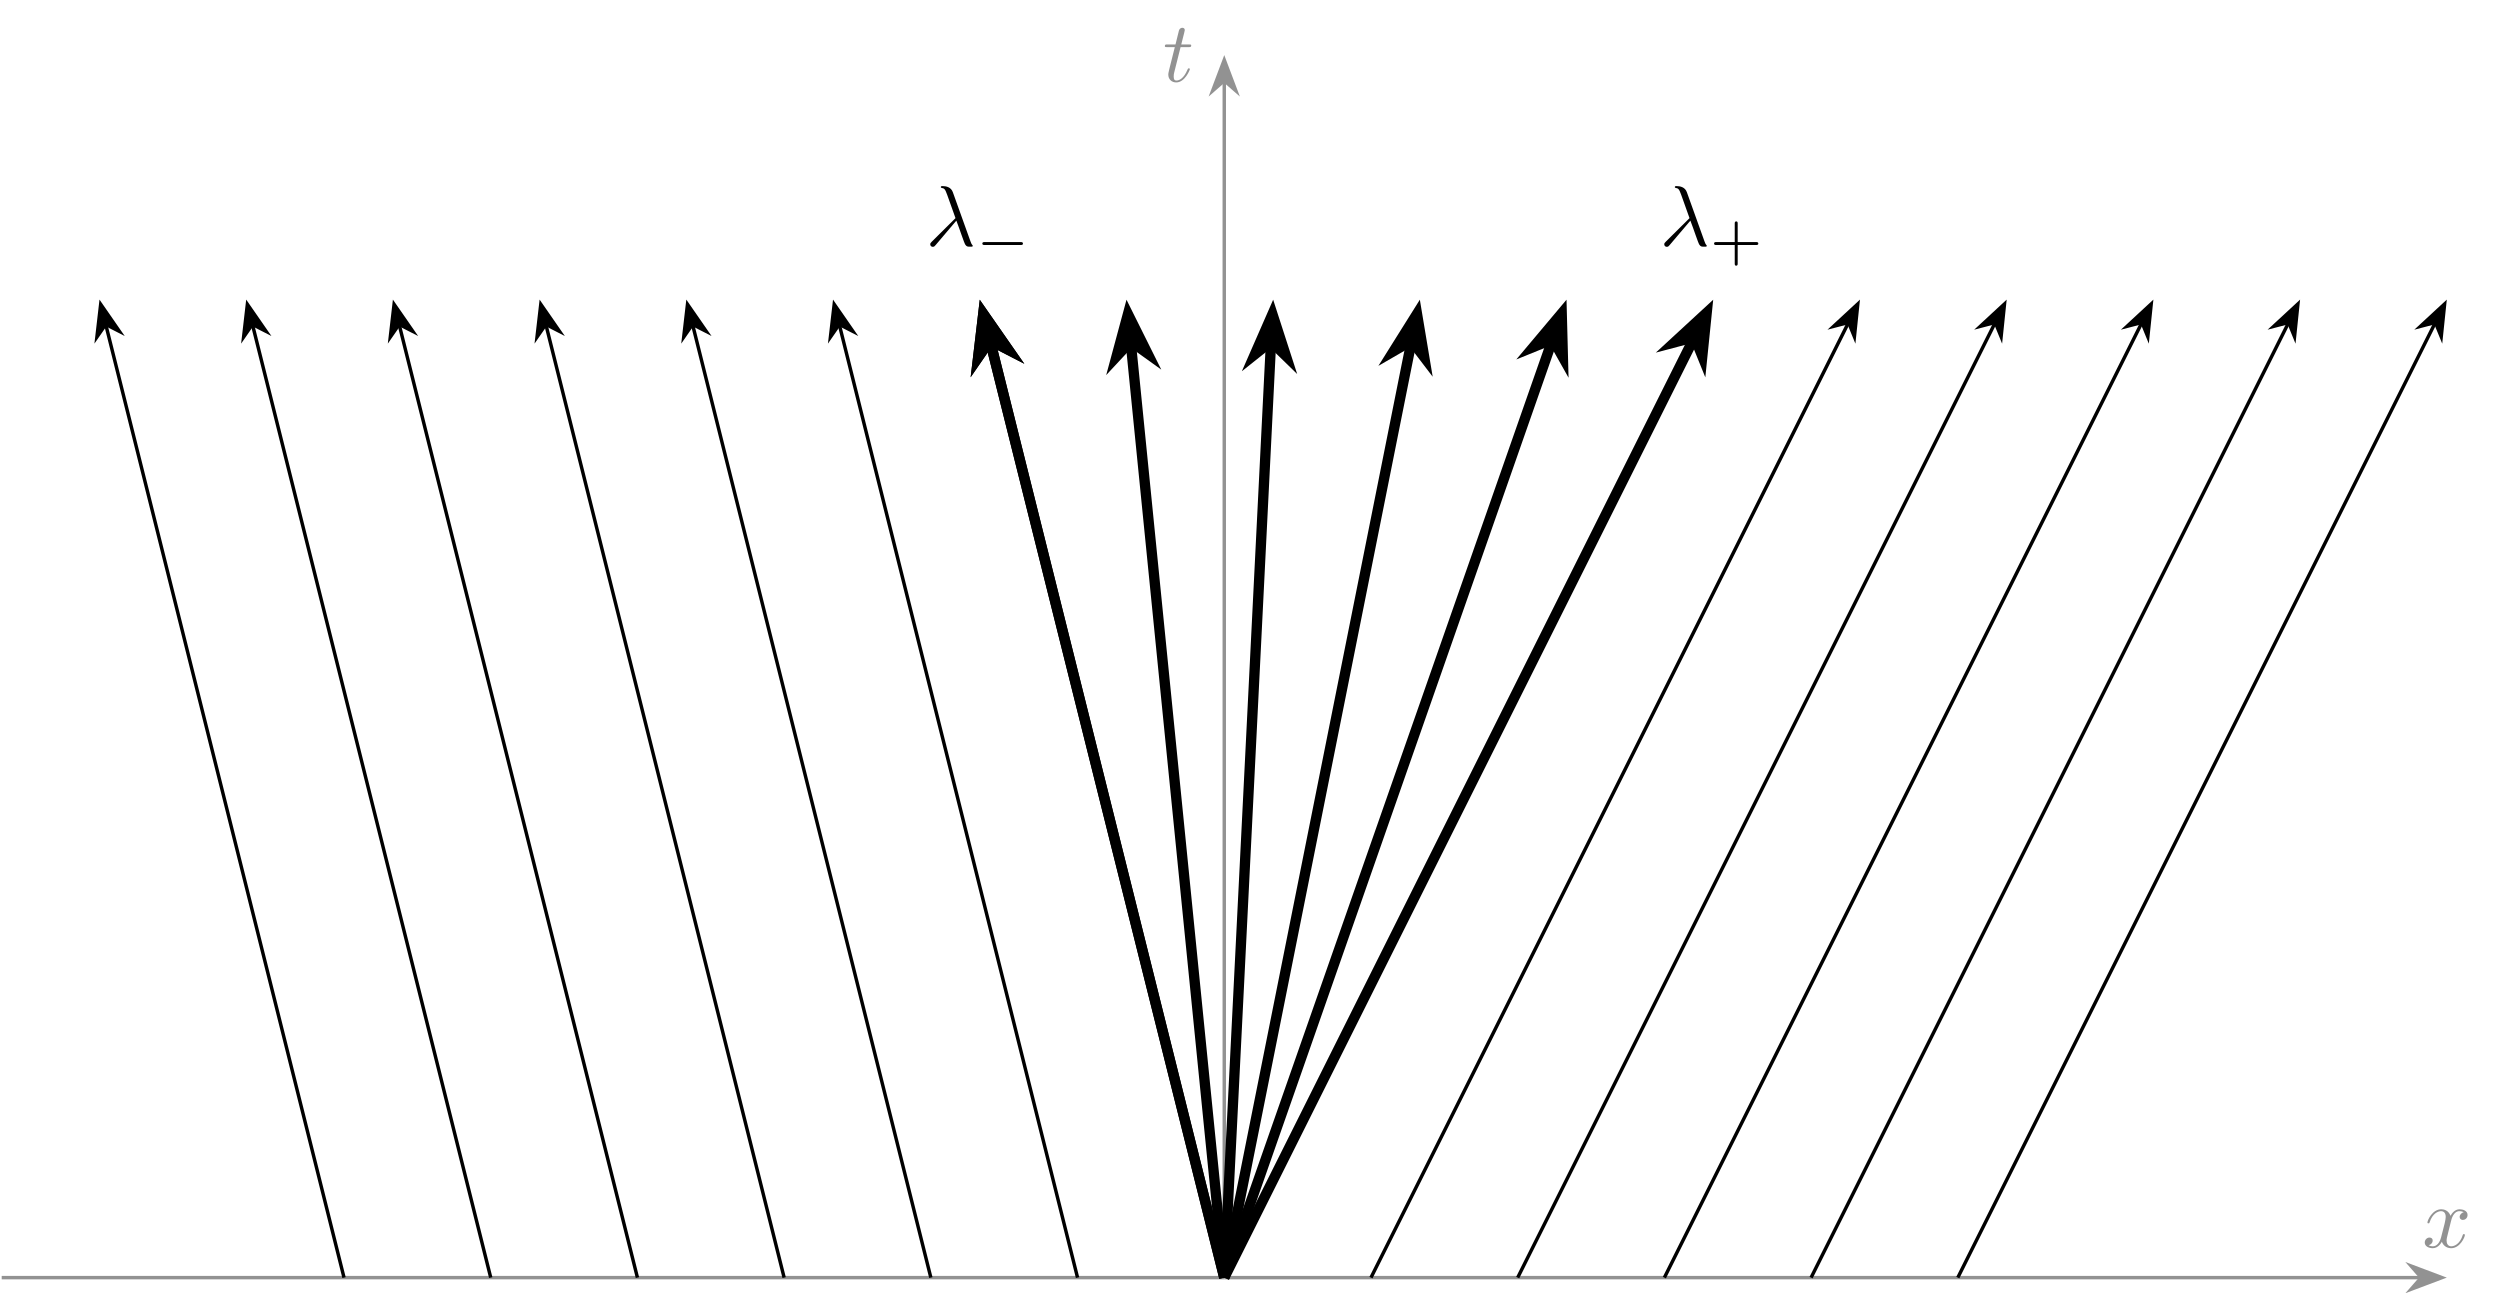 <svg xmlns="http://www.w3.org/2000/svg" xmlns:xlink="http://www.w3.org/1999/xlink" version="1.1" width="289.83pt" height="149.91pt" viewBox="0 0 289.83 149.91">
<defs>
<path id="font_0_3" d="M.334 .302C.34 .328 .363 .42 .433 .42 .438 .42 .462 .42 .483 .407 .455 .402 .435 .377 .435 .353 .435 .337 .446 .318 .473 .318 .495 .318 .527 .336 .527 .376 .527 .428 .468 .442 .434 .442 .376 .442 .341 .389 .329 .366 .304 .432 .25 .442 .221 .442 .117 .442 .06 .313 .06 .288 .06 .278 .07 .278 .072 .278 .08 .278 .083 .28 .085 .289 .119 .395 .185 .42 .219 .42 .238 .42 .273 .411 .273 .353 .273 .322 .256 .255 .219 .115 .203 .053 .168 .011 .124 .011 .118 .011 .095 .011 .074 .024 .099 .029 .121 .05 .121 .078 .121 .105 .099 .113 .084 .113 .054 .113 .029 .087 .029 .055 .029 .009 .079-.011 .123-.011 .189-.011 .225 .059 .228 .065 .24 .028 .276-.011 .336-.011 .439-.011 .496 .118 .496 .143 .496 .153 .487 .153 .484 .153 .475 .153 .473 .149 .471 .142 .438 .035 .37 .011 .338 .011 .299 .011 .283 .043 .283 .077 .283 .099 .289 .121 .3 .165L.334 .302Z"/>
<path id="font_0_2" d="M.206 .4H.3C.32 .4 .33 .4 .33 .42 .33 .431 .32 .431 .302 .431H.214C.25 .572 .255 .592 .255 .598 .255 .615 .243 .625 .226 .625 .223 .625 .195 .624 .186 .589L.147 .431H.053C.033 .431 .023 .431 .023 .412 .023 .4 .031 .4 .051 .4H.139C.067 .116 .063 .099 .063 .081 .063 .027 .101-.011 .155-.011 .257-.011 .314 .135 .314 .143 .314 .153 .306 .153 .302 .153 .293 .153 .292 .15 .287 .139 .244 .035 .191 .011 .157 .011 .136 .011 .126 .024 .126 .057 .126 .081 .128 .088 .132 .105L.206 .4Z"/>
<path id="font_0_1" d="M.357 .292C.398 .187 .446 .034 .462 .011 .478-.011 .488-.011 .515-.011H.537C.547-.01 .548-.004 .548-.001 .548 .002 .546 .004 .543 .008 .533 .019 .527 .034 .52 .054L.316 .623C.295 .681 .241 .694 .194 .694 .189 .694 .176 .694 .176 .683 .176 .675 .184 .673 .185 .673 .218 .667 .225 .661 .25 .593L.347 .321 .071 .047C.059 .035 .053 .029 .053 .016 .053-.001 .067-.013 .083-.013 .099-.013 .108-.002 .116 .008L.357 .292Z"/>
<path id="font_1_1" d="M.744 .226C.76 .226 .784 .226 .784 .25 .784 .275 .761 .275 .744 .275H.148C.132 .275 .108 .275 .108 .251 .108 .226 .131 .226 .148 .226H.744Z"/>
<path id="font_2_1" d="M.463 .226H.769C.782 .226 .806 .226 .806 .25 .806 .275 .783 .275 .769 .275H.463V.582C.463 .595 .463 .619 .439 .619 .414 .619 .414 .596 .414 .582V.275H.107C.094 .275 .07 .275 .07 .251 .07 .226 .093 .226 .107 .226H.414V-.081C.414-.094 .414-.118 .438-.118 .463-.118 .463-.095 .463-.081V.226Z"/>
</defs>
<path transform="matrix(1,0,0,-1,141.931,148.117)" stroke-width=".399" stroke-linecap="butt" stroke-miterlimit="10" stroke-linejoin="miter" fill="none" stroke="#929292" d="M-141.734 0H0"/>
<path transform="matrix(1,0,0,-1,141.931,148.117)" stroke-width=".399" stroke-linecap="butt" stroke-miterlimit="10" stroke-linejoin="miter" fill="none" stroke="#929292" d="M0 0H138.67"/>
<path transform="matrix(1,0,0,-1,278.883,148.117)" d="M4.215 0 .643 1.346 1.818 0 .643-1.346Z" fill="#929292"/>
<path transform="matrix(1,0,0,-1,278.883,148.117)" stroke-width=".399" stroke-linecap="butt" stroke-miterlimit="10" stroke-linejoin="miter" fill="none" stroke="#929292" d="M4.215 0 .643 1.346 1.818 0 .643-1.346Z"/>
<use data-text="x" xlink:href="#font_0_3" transform="matrix(9.963,0,0,-9.963,280.818,144.597)" fill="#929292"/>
<path transform="matrix(1,0,0,-1,141.931,148.117)" stroke-width=".399" stroke-linecap="butt" stroke-miterlimit="10" stroke-linejoin="miter" fill="none" stroke="#929292" d="M0 0V138.67"/>
<path transform="matrix(0,-1,-1,-0,141.931,11.165)" d="M4.215 0 .643 1.346 1.818 0 .643-1.346Z" fill="#929292"/>
<path transform="matrix(0,-1,-1,-0,141.931,11.165)" stroke-width=".399" stroke-linecap="butt" stroke-miterlimit="10" stroke-linejoin="miter" fill="none" stroke="#929292" d="M4.215 0 .643 1.346 1.818 0 .643-1.346Z"/>
<use data-text="t" xlink:href="#font_0_2" transform="matrix(9.963,0,0,-9.963,134.814,9.447)" fill="#929292"/>
<path transform="matrix(1,0,0,-1,141.931,148.117)" stroke-width=".399" stroke-linecap="butt" stroke-miterlimit="10" stroke-linejoin="miter" fill="none" stroke="#000000" d="M-17.008 0-44.612 110.415"/>
<path transform="matrix(-.243,-.97,-.97,.243,97.736,39.369)" d="M4.215 0 .643 1.346 1.818 0 .643-1.346Z"/>
<path transform="matrix(-.243,-.97,-.97,.243,97.736,39.369)" stroke-width=".399" stroke-linecap="butt" stroke-miterlimit="10" stroke-linejoin="miter" fill="none" stroke="#000000" d="M4.215 0 .643 1.346 1.818 0 .643-1.346Z"/>
<path transform="matrix(1,0,0,-1,141.931,148.117)" stroke-width=".399" stroke-linecap="butt" stroke-miterlimit="10" stroke-linejoin="miter" fill="none" stroke="#000000" d="M-34.016 0-61.62 110.415"/>
<path transform="matrix(-.243,-.97,-.97,.243,80.728,39.369)" d="M4.215 0 .643 1.346 1.818 0 .643-1.346Z"/>
<path transform="matrix(-.243,-.97,-.97,.243,80.728,39.369)" stroke-width=".399" stroke-linecap="butt" stroke-miterlimit="10" stroke-linejoin="miter" fill="none" stroke="#000000" d="M4.215 0 .643 1.346 1.818 0 .643-1.346Z"/>
<path transform="matrix(1,0,0,-1,141.931,148.117)" stroke-width=".399" stroke-linecap="butt" stroke-miterlimit="10" stroke-linejoin="miter" fill="none" stroke="#000000" d="M-51.024 0-78.628 110.415"/>
<path transform="matrix(-.243,-.97,-.97,.243,63.72,39.369)" d="M4.215 0 .643 1.346 1.818 0 .643-1.346Z"/>
<path transform="matrix(-.243,-.97,-.97,.243,63.72,39.369)" stroke-width=".399" stroke-linecap="butt" stroke-miterlimit="10" stroke-linejoin="miter" fill="none" stroke="#000000" d="M4.215 0 .643 1.346 1.818 0 .643-1.346Z"/>
<path transform="matrix(1,0,0,-1,141.931,148.117)" stroke-width=".399" stroke-linecap="butt" stroke-miterlimit="10" stroke-linejoin="miter" fill="none" stroke="#000000" d="M-68.032 0-95.636 110.415"/>
<path transform="matrix(-.243,-.97,-.97,.243,46.712,39.369)" d="M4.215 0 .643 1.346 1.818 0 .643-1.346Z"/>
<path transform="matrix(-.243,-.97,-.97,.243,46.712,39.369)" stroke-width=".399" stroke-linecap="butt" stroke-miterlimit="10" stroke-linejoin="miter" fill="none" stroke="#000000" d="M4.215 0 .643 1.346 1.818 0 .643-1.346Z"/>
<path transform="matrix(1,0,0,-1,141.931,148.117)" stroke-width=".399" stroke-linecap="butt" stroke-miterlimit="10" stroke-linejoin="miter" fill="none" stroke="#000000" d="M-85.04 0-112.643 110.415"/>
<path transform="matrix(-.243,-.97,-.97,.243,29.704,39.369)" d="M4.215 0 .643 1.346 1.818 0 .643-1.346Z"/>
<path transform="matrix(-.243,-.97,-.97,.243,29.704,39.369)" stroke-width=".399" stroke-linecap="butt" stroke-miterlimit="10" stroke-linejoin="miter" fill="none" stroke="#000000" d="M4.215 0 .643 1.346 1.818 0 .643-1.346Z"/>
<path transform="matrix(1,0,0,-1,141.931,148.117)" stroke-width=".399" stroke-linecap="butt" stroke-miterlimit="10" stroke-linejoin="miter" fill="none" stroke="#000000" d="M-102.047 0-129.651 110.415"/>
<path transform="matrix(-.243,-.97,-.97,.243,12.697,39.369)" d="M4.215 0 .643 1.346 1.818 0 .643-1.346Z"/>
<path transform="matrix(-.243,-.97,-.97,.243,12.697,39.369)" stroke-width=".399" stroke-linecap="butt" stroke-miterlimit="10" stroke-linejoin="miter" fill="none" stroke="#000000" d="M4.215 0 .643 1.346 1.818 0 .643-1.346Z"/>
<path transform="matrix(1,0,0,-1,141.931,148.117)" stroke-width=".399" stroke-linecap="butt" stroke-miterlimit="10" stroke-linejoin="miter" fill="none" stroke="#000000" d="M17.008 0 72.332 110.647"/>
<path transform="matrix(.447,-.894,-.894,-.447,213.494,39.007)" d="M4.215 0 .643 1.346 1.818 0 .643-1.346Z"/>
<path transform="matrix(.447,-.894,-.894,-.447,213.494,39.007)" stroke-width=".399" stroke-linecap="butt" stroke-miterlimit="10" stroke-linejoin="miter" fill="none" stroke="#000000" d="M4.215 0 .643 1.346 1.818 0 .643-1.346Z"/>
<path transform="matrix(1,0,0,-1,141.931,148.117)" stroke-width=".399" stroke-linecap="butt" stroke-miterlimit="10" stroke-linejoin="miter" fill="none" stroke="#000000" d="M34.016 0 89.34 110.647"/>
<path transform="matrix(.447,-.894,-.894,-.447,230.502,39.007)" d="M4.215 0 .643 1.346 1.818 0 .643-1.346Z"/>
<path transform="matrix(.447,-.894,-.894,-.447,230.502,39.007)" stroke-width=".399" stroke-linecap="butt" stroke-miterlimit="10" stroke-linejoin="miter" fill="none" stroke="#000000" d="M4.215 0 .643 1.346 1.818 0 .643-1.346Z"/>
<path transform="matrix(1,0,0,-1,141.931,148.117)" stroke-width=".399" stroke-linecap="butt" stroke-miterlimit="10" stroke-linejoin="miter" fill="none" stroke="#000000" d="M51.024 0 106.347 110.647"/>
<path transform="matrix(.447,-.894,-.894,-.447,247.51,39.007)" d="M4.215 0 .643 1.346 1.818 0 .643-1.346Z"/>
<path transform="matrix(.447,-.894,-.894,-.447,247.51,39.007)" stroke-width=".399" stroke-linecap="butt" stroke-miterlimit="10" stroke-linejoin="miter" fill="none" stroke="#000000" d="M4.215 0 .643 1.346 1.818 0 .643-1.346Z"/>
<path transform="matrix(1,0,0,-1,141.931,148.117)" stroke-width=".399" stroke-linecap="butt" stroke-miterlimit="10" stroke-linejoin="miter" fill="none" stroke="#000000" d="M68.032 0 123.355 110.647"/>
<path transform="matrix(.447,-.894,-.894,-.447,264.518,39.007)" d="M4.215 0 .643 1.346 1.818 0 .643-1.346Z"/>
<path transform="matrix(.447,-.894,-.894,-.447,264.518,39.007)" stroke-width=".399" stroke-linecap="butt" stroke-miterlimit="10" stroke-linejoin="miter" fill="none" stroke="#000000" d="M4.215 0 .643 1.346 1.818 0 .643-1.346Z"/>
<path transform="matrix(1,0,0,-1,141.931,148.117)" stroke-width=".399" stroke-linecap="butt" stroke-miterlimit="10" stroke-linejoin="miter" fill="none" stroke="#000000" d="M85.04 0 140.363 110.647"/>
<path transform="matrix(.447,-.894,-.894,-.447,281.526,39.007)" d="M4.215 0 .643 1.346 1.818 0 .643-1.346Z"/>
<path transform="matrix(.447,-.894,-.894,-.447,281.526,39.007)" stroke-width=".399" stroke-linecap="butt" stroke-miterlimit="10" stroke-linejoin="miter" fill="none" stroke="#000000" d="M4.215 0 .643 1.346 1.818 0 .643-1.346Z"/>
<path transform="matrix(1,0,0,-1,141.931,148.117)" stroke-width="1.196" stroke-linecap="butt" stroke-miterlimit="10" stroke-linejoin="miter" fill="none" stroke="#000000" d="M0 0-27.096 108.384"/>
<path transform="matrix(-.243,-.97,-.97,.243,115.614,42.849)" d="M6.666 0 1.93 1.796 3.511 0 1.93-1.796Z"/>
<path transform="matrix(-.243,-.97,-.97,.243,115.614,42.849)" stroke-width="1.196" stroke-linecap="butt" stroke-miterlimit="10" stroke-linejoin="miter" fill="none" stroke="#000000" d="M6.666 0 1.93 1.796 3.511 0 1.93-1.796Z"/>
<path transform="matrix(1,0,0,-1,141.931,148.117)" stroke-width="1.196" stroke-linecap="butt" stroke-miterlimit="10" stroke-linejoin="miter" fill="none" stroke="#000000" d="M0 0-10.826 108.256"/>
<path transform="matrix(-.099,-.995,-.995,.099,131.425,43.057)" d="M6.666 0 1.93 1.796 3.511 0 1.93-1.796Z"/>
<path transform="matrix(-.099,-.995,-.995,.099,131.425,43.057)" stroke-width="1.196" stroke-linecap="butt" stroke-miterlimit="10" stroke-linejoin="miter" fill="none" stroke="#000000" d="M6.666 0 1.93 1.796 3.511 0 1.93-1.796Z"/>
<path transform="matrix(1,0,0,-1,141.931,148.117)" stroke-width="1.196" stroke-linecap="butt" stroke-miterlimit="10" stroke-linejoin="miter" fill="none" stroke="#000000" d="M0 0 5.412 108.237"/>
<path transform="matrix(.05,-.999,-.999,-.05,147.183,43.088)" d="M6.666 0 1.93 1.796 3.511 0 1.93-1.796Z"/>
<path transform="matrix(.05,-.999,-.999,-.05,147.183,43.088)" stroke-width="1.196" stroke-linecap="butt" stroke-miterlimit="10" stroke-linejoin="miter" fill="none" stroke="#000000" d="M6.666 0 1.93 1.796 3.511 0 1.93-1.796Z"/>
<path transform="matrix(1,0,0,-1,141.931,148.117)" stroke-width="1.196" stroke-linecap="butt" stroke-miterlimit="10" stroke-linejoin="miter" fill="none" stroke="#000000" d="M0 0 21.667 108.331"/>
<path transform="matrix(.196,-.981,-.981,-.196,162.968,42.936)" d="M6.666 0 1.93 1.796 3.511 0 1.93-1.796Z"/>
<path transform="matrix(.196,-.981,-.981,-.196,162.968,42.936)" stroke-width="1.196" stroke-linecap="butt" stroke-miterlimit="10" stroke-linejoin="miter" fill="none" stroke="#000000" d="M6.666 0 1.93 1.796 3.511 0 1.93-1.796Z"/>
<path transform="matrix(1,0,0,-1,141.931,148.117)" stroke-width="1.196" stroke-linecap="butt" stroke-miterlimit="10" stroke-linejoin="miter" fill="none" stroke="#000000" d="M0 0 37.983 108.52"/>
<path transform="matrix(.33,-.944,-.944,-.33,178.853,42.628)" d="M6.666 0 1.93 1.796 3.511 0 1.93-1.796Z"/>
<path transform="matrix(.33,-.944,-.944,-.33,178.853,42.628)" stroke-width="1.196" stroke-linecap="butt" stroke-miterlimit="10" stroke-linejoin="miter" fill="none" stroke="#000000" d="M6.666 0 1.93 1.796 3.511 0 1.93-1.796Z"/>
<path transform="matrix(1,0,0,-1,141.931,148.117)" stroke-width="1.196" stroke-linecap="butt" stroke-miterlimit="10" stroke-linejoin="miter" fill="none" stroke="#000000" d="M0 0-27.096 108.384"/>
<path transform="matrix(-.243,-.97,-.97,.243,115.614,42.849)" d="M6.666 0 1.93 1.796 3.511 0 1.93-1.796Z"/>
<path transform="matrix(-.243,-.97,-.97,.243,115.614,42.849)" stroke-width="1.196" stroke-linecap="butt" stroke-miterlimit="10" stroke-linejoin="miter" fill="none" stroke="#000000" d="M6.666 0 1.93 1.796 3.511 0 1.93-1.796Z"/>
<use data-text="&#x03bb;" xlink:href="#font_0_1" transform="matrix(9.963,0,0,-9.963,107.316,28.487)"/>
<use data-text="&#x2212;" xlink:href="#font_1_1" transform="matrix(6.974,0,0,-6.974,113.128,29.981)"/>
<path transform="matrix(1,0,0,-1,141.931,148.117)" stroke-width="1.196" stroke-linecap="butt" stroke-miterlimit="10" stroke-linejoin="miter" fill="none" stroke="#000000" d="M0 0 54.388 108.775"/>
<path transform="matrix(.447,-.894,-.894,-.447,194.882,42.214)" d="M6.666 0 1.93 1.796 3.511 0 1.93-1.796Z"/>
<path transform="matrix(.447,-.894,-.894,-.447,194.882,42.214)" stroke-width="1.196" stroke-linecap="butt" stroke-miterlimit="10" stroke-linejoin="miter" fill="none" stroke="#000000" d="M6.666 0 1.93 1.796 3.511 0 1.93-1.796Z"/>
<use data-text="&#x03bb;" xlink:href="#font_0_1" transform="matrix(9.963,0,0,-9.963,192.412,28.487)"/>
<use data-text="+" xlink:href="#font_2_1" transform="matrix(6.974,0,0,-6.974,198.224,29.981)"/>
</svg>
